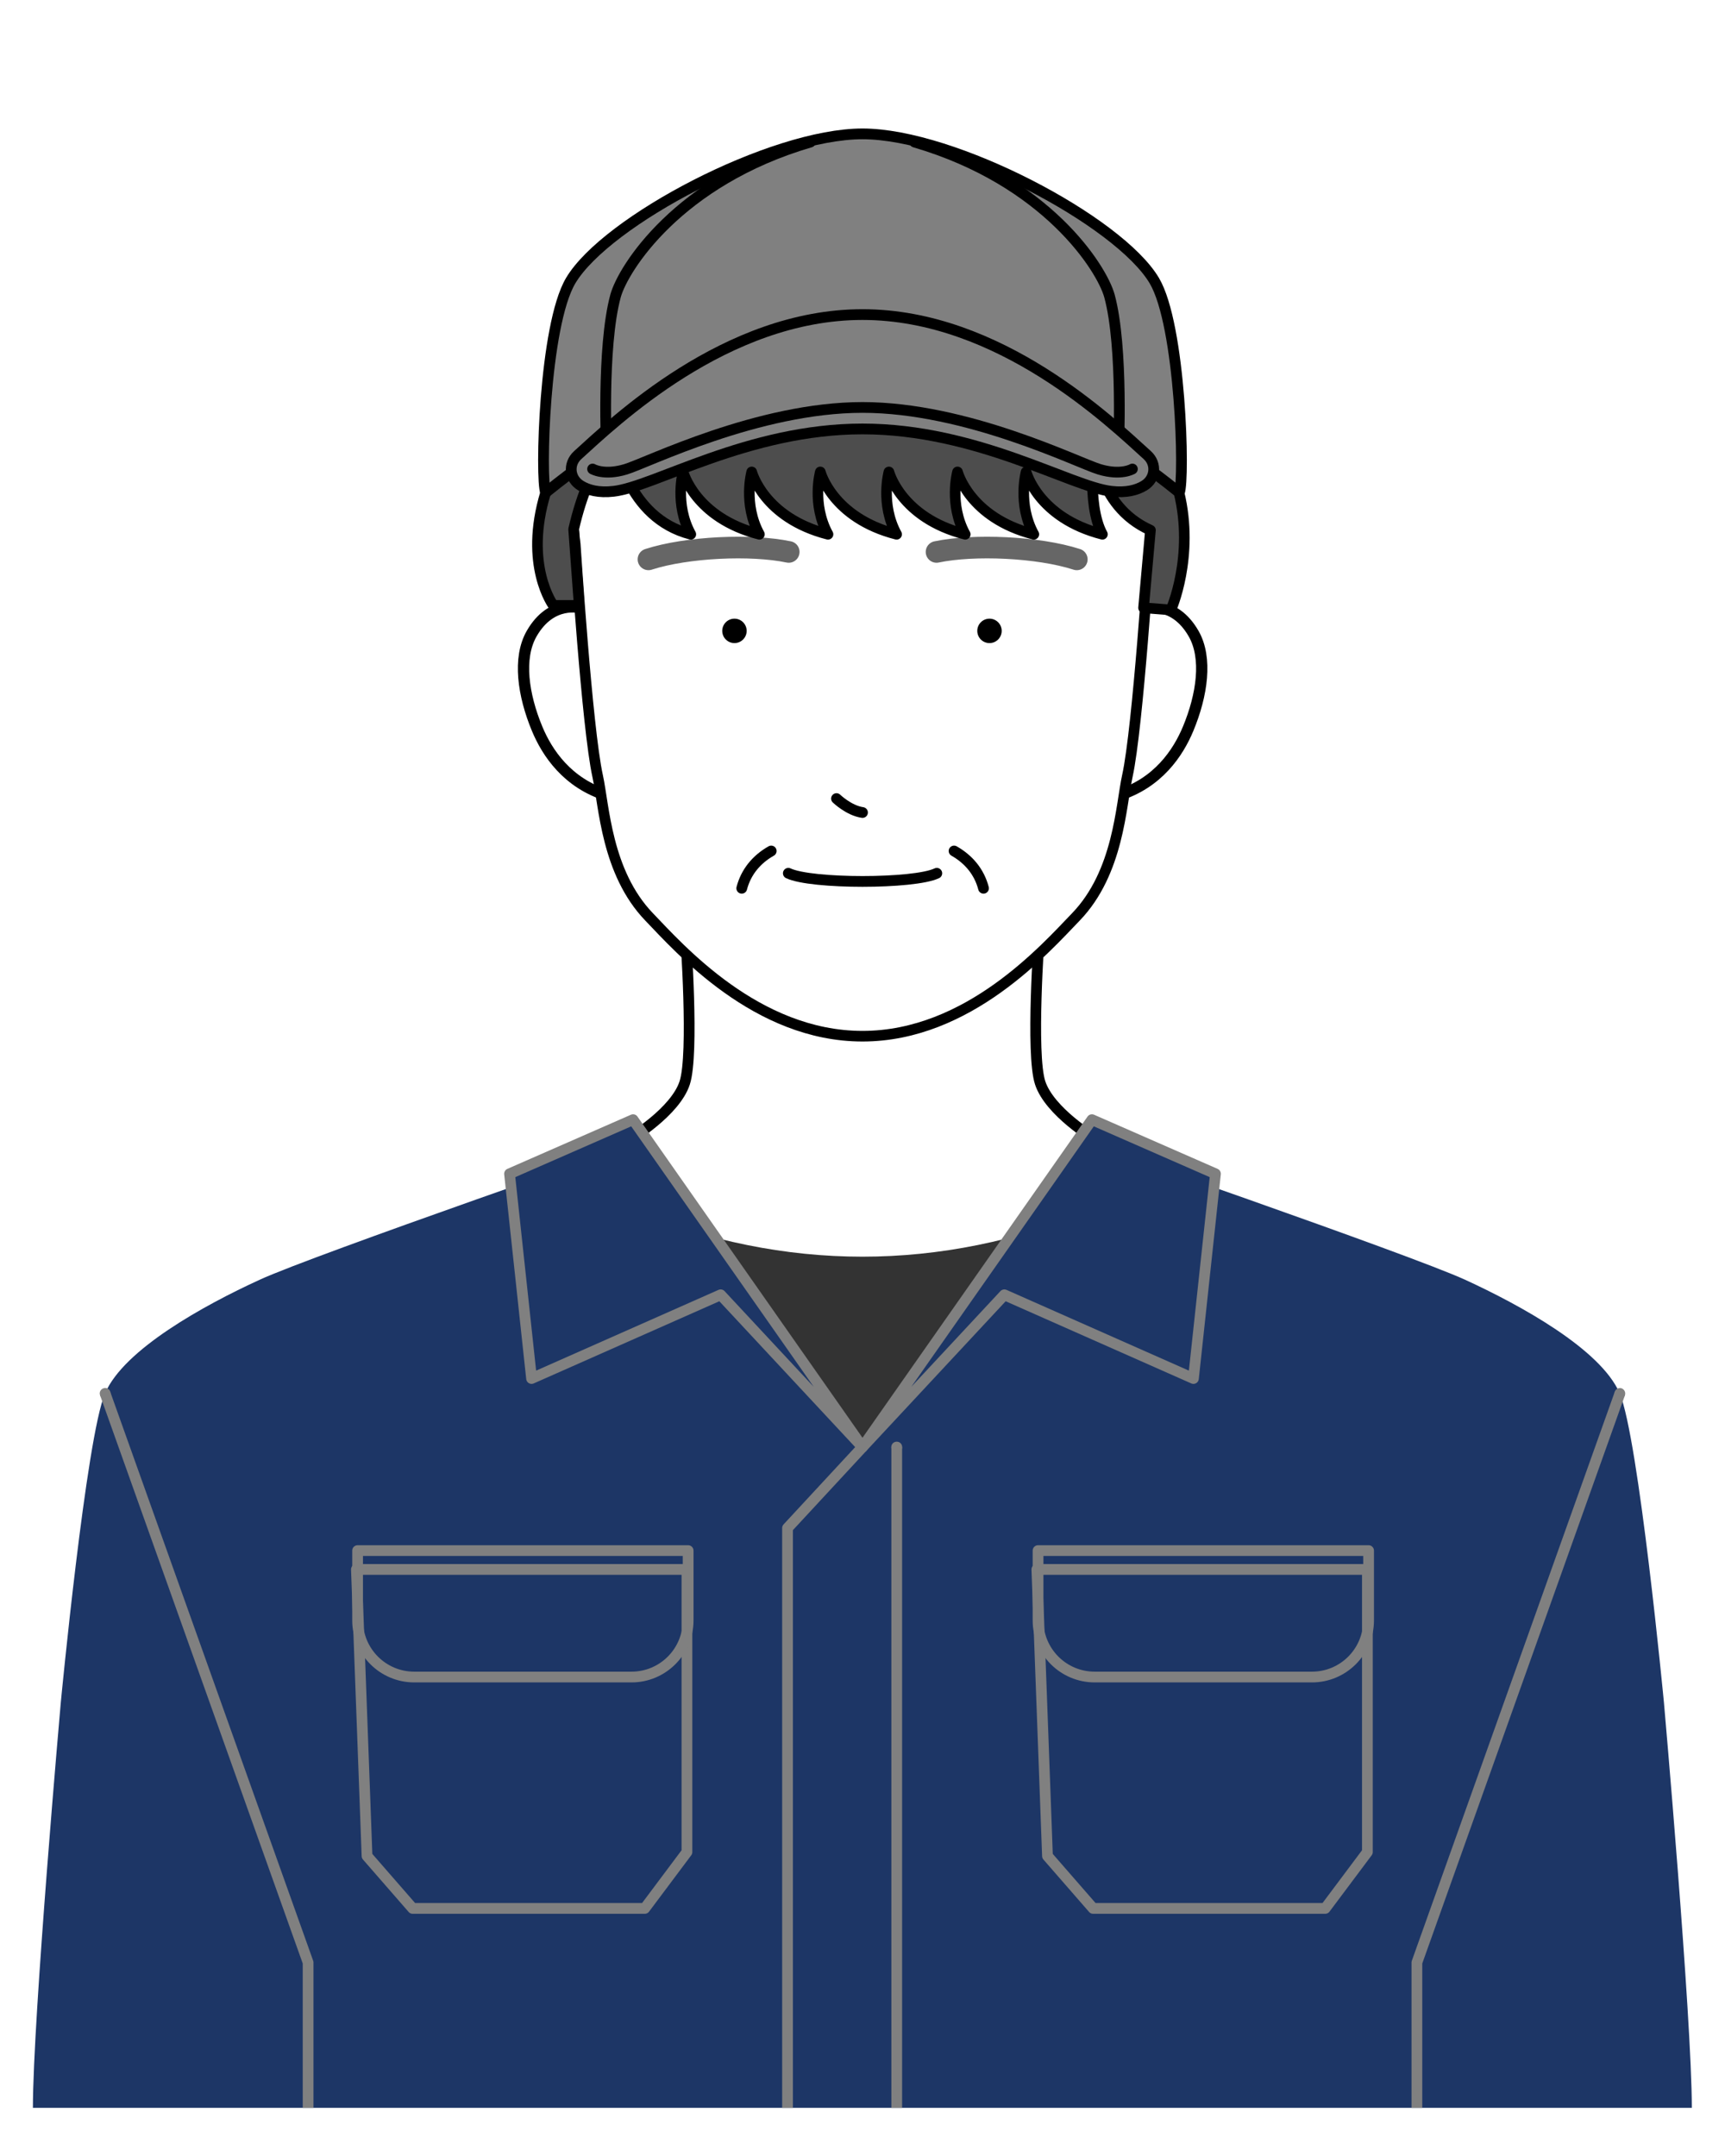 <?xml version="1.0" encoding="UTF-8"?>
<svg id="_レイヤー_2" data-name="レイヤー 2" xmlns="http://www.w3.org/2000/svg" viewBox="0 0 130 162.5">
  <defs>
    <style>
      .cls-1, .cls-2, .cls-3, .cls-4, .cls-5, .cls-6, .cls-7, .cls-8 {
        stroke-linejoin: round;
      }

      .cls-1, .cls-3, .cls-4, .cls-5, .cls-6, .cls-9, .cls-10, .cls-11, .cls-12, .cls-7 {
        stroke-linecap: round;
      }

      .cls-1, .cls-4, .cls-5, .cls-10, .cls-11, .cls-12, .cls-7 {
        stroke: #000;
      }

      .cls-1, .cls-4, .cls-13, .cls-6, .cls-9, .cls-12, .cls-8 {
        fill: none;
      }

      .cls-1, .cls-10 {
        stroke-width: .8px;
      }

      .cls-14, .cls-15, .cls-13, .cls-16, .cls-17, .cls-18 {
        stroke-width: 0px;
      }

      .cls-14, .cls-2, .cls-3 {
        fill: #1d3666;
      }

      .cls-15 {
        fill: #000;
      }

      .cls-2, .cls-3, .cls-4, .cls-5, .cls-6, .cls-12, .cls-7, .cls-8 {
        stroke-width: .81px;
      }

      .cls-2, .cls-3, .cls-6, .cls-8 {
        stroke: gray;
      }

      .cls-5, .cls-10, .cls-11 {
        fill: #fff;
      }

      .cls-16, .cls-7 {
        fill: gray;
      }

      .cls-9 {
        stroke: #666;
        stroke-width: 1.63px;
      }

      .cls-9, .cls-10, .cls-11, .cls-12 {
        stroke-miterlimit: 10;
      }

      .cls-11 {
        stroke-width: .85px;
      }

      .cls-17 {
        fill: #333;
      }

      .cls-18 {
        fill: #4d4d4d;
      }
    </style>
  </defs>
  <g id="_背景" data-name="背景">
    <rect class="cls-13" width="130" height="162.5"/>
  </g>
  <g id="_メガネ" data-name="メガネ">
    <g>
      <path class="cls-5" d="M78.33,70.38s-.66,9.07.06,11.24c.72,2.18,4.08,4.2,4.08,4.2,0,44.98-34.95,44.98-34.95,0,0,0,3.37-2.02,4.08-4.2.72-2.18.06-11.24.06-11.24"/>
      <path class="cls-17" d="M82.39,91.2c-11.6,4.69-23.19,4.69-34.79,0l17.39,26.89,17.39-26.89Z"/>
      <g>
        <path class="cls-14" d="M23.22,158.87H2.48c0-6.75,2.1-30.53,2.1-30.53,0,0,1.91-20.01,3.34-23.33,1.43-3.32,7.48-6.64,11.64-8.55s29.47-10.65,29.47-10.65l15.96,23.25,15.96-23.25s25.31,8.74,29.47,10.65c4.16,1.91,10.21,5.23,11.64,8.55s3.34,23.33,3.34,23.33c0,0,2.1,23.78,2.1,30.53h-20.74"/>
        <g>
          <polyline class="cls-8" points="7.92 105.02 23.22 147.92 23.22 158.87"/>
          <path class="cls-16" d="M7.54,105.16c-.08-.21.04-.45.25-.52.21-.08.45.03.52.25.08.21-.04.45-.25.52-.21.08-.45-.03-.52-.25Z"/>
        </g>
        <g>
          <polyline class="cls-8" points="122.08 105.02 106.78 147.92 106.78 158.87"/>
          <path class="cls-16" d="M121.69,104.89c.08-.21.31-.32.52-.25.21.08.32.31.25.52-.08.21-.31.32-.52.25-.21-.08-.32-.31-.25-.52Z"/>
        </g>
        <polygon class="cls-3" points="65 109.07 82.29 84.39 91.6 88.47 89.94 103.9 75.69 97.59 65 109.07"/>
        <polygon class="cls-3" points="65 109.07 47.71 84.39 38.4 88.47 40.06 103.9 54.31 97.59 65 109.07"/>
        <polyline class="cls-2" points="59.35 158.87 59.35 115.17 65 109.07"/>
        <g>
          <line class="cls-8" x1="67.58" y1="109.07" x2="67.58" y2="158.87"/>
          <path class="cls-16" d="M67.17,109.07c0-.23.18-.41.41-.41s.41.18.41.41-.18.41-.41.41-.41-.18-.41-.41Z"/>
        </g>
        <g>
          <polygon class="cls-6" points="51.77 139.59 51.77 118.29 26.86 118.29 27.66 139.89 31.1 143.84 48.59 143.84 51.77 139.59"/>
          <path class="cls-6" d="M26.95,116.87h24.91v5.26c0,2.36-1.91,4.27-4.27,4.27h-16.37c-2.36,0-4.27-1.91-4.27-4.27v-5.26h0Z"/>
          <polygon class="cls-6" points="103.05 139.59 103.05 118.29 78.14 118.29 78.94 139.89 82.38 143.84 99.87 143.84 103.05 139.59"/>
          <path class="cls-6" d="M78.23,116.87h24.91v5.26c0,2.36-1.91,4.27-4.27,4.27h-16.37c-2.36,0-4.27-1.91-4.27-4.27v-5.26h0Z"/>
        </g>
      </g>
      <g>
        <path class="cls-11" d="M86.21,45.82s2.25-.68,3.75,1.95c1.04,1.83.64,4.61-.42,7.16-.75,1.8-2.27,4.11-5.32,5.04"/>
        <path class="cls-11" d="M43.81,45.82s-2.25-.68-3.75,1.95c-1.04,1.83-.64,4.61.42,7.16.75,1.8,2.27,4.11,5.32,5.04"/>
      </g>
      <path class="cls-10" d="M64.99,13.17c25.73,0,21.66,27.84,21.66,27.84,0,0-.89,13.86-1.69,17.48-.49,2.22-.65,7.27-3.88,10.62-2.27,2.35-8.09,8.99-16.08,8.99-7.99,0-13.81-6.63-16.08-8.99-3.23-3.36-3.39-8.4-3.88-10.62-.8-3.62-1.69-17.48-1.69-17.48,0,0-4.07-27.84,21.66-27.84"/>
      <path class="cls-9" d="M81.15,42.16c-2.91-.94-7.76-1.15-10.57-.56"/>
      <path class="cls-9" d="M48.87,42.16c2.91-.94,7.76-1.15,10.57-.56"/>
      <path class="cls-12" d="M59.41,65.82c1.72.82,9.47.82,11.19,0"/>
      <path class="cls-12" d="M65,61.24c-1.03-.15-1.96-1.05-1.96-1.05"/>
      <path class="cls-12" d="M74.12,66.95c-.32-1.23-1.11-2.18-2.22-2.81"/>
      <path class="cls-12" d="M55.9,66.95c.32-1.23,1.11-2.18,2.22-2.81"/>
      <circle class="cls-15" cx="55.35" cy="47.55" r=".92"/>
      <circle class="cls-15" cx="74.57" cy="47.55" r=".92"/>
      <path class="cls-18" d="M41.12,37.13c-1.67,5.02.58,8.5.58,8.5h1.95s-.42-5.74-.42-5.74c1.27-5.5,3.2-6.41,3.2-6.41,0,0,.78,5.55,5.63,6.79-1.25-2.28-.58-4.7-.58-4.7,0,0,.9,3.46,5.75,4.7-1.25-2.28-.58-4.7-.58-4.7h0s.9,3.46,5.75,4.7c-1.25-2.28-.58-4.7-.58-4.7h0s.9,3.46,5.75,4.7c-1.25-2.28-.58-4.7-.58-4.7h0s.9,3.46,5.75,4.7c-1.25-2.28-.58-4.7-.58-4.7h0s.9,3.46,5.75,4.7c-1.25-2.28-.58-4.7-.58-4.7h0s.9,3.46,5.75,4.7c-1.25-2.28-.58-6.96-.58-6.96,0,0,.02,4.78,4.2,6.65l-.52,5.85,2.06.16s1.97-4.95.61-8.85c0,0-7.02-19.73-22.92-19.73s-24.84,19.73-24.84,19.73Z"/>
      <path class="cls-1" d="M41.12,37.13c-1.67,5.48.58,8.5.58,8.5h1.95s-.42-5.74-.42-5.74c1.27-5.5,3.2-6.41,3.2-6.41,0,0,.78,5.55,5.63,6.79-1.25-2.28-.58-4.7-.58-4.7,0,0,.9,3.46,5.75,4.7-1.25-2.28-.58-4.7-.58-4.7h0s.9,3.46,5.75,4.7c-1.25-2.28-.58-4.7-.58-4.7h0s.9,3.46,5.75,4.7c-1.25-2.28-.58-4.7-.58-4.7h0s.9,3.46,5.75,4.7c-1.25-2.28-.58-4.7-.58-4.7h0s.9,3.46,5.75,4.7c-1.25-2.28-.58-4.7-.58-4.7h0s.9,3.46,5.75,4.7c-1.25-2.28-.58-6.96-.58-6.96,0,0,.02,4.78,4.2,6.65l-.52,5.85,2.06.16s1.79-4.01.61-8.85"/>
      <g id="_帽子" data-name="帽子">
        <path class="cls-7" d="M65,10.09c6.86,0,19.33,6.57,21.99,11.06,2,3.37,2.3,14.94,1.89,15.98-1.16-.91-12.55-10.44-23.88-10.44s-22.72,9.53-23.88,10.44c-.41-1.04-.12-12.6,1.89-15.98,2.67-4.5,15.13-11.06,21.99-11.06Z"/>
        <path class="cls-4" d="M84.29,34.07s.38-7.89-.68-11.77c-.57-2.07-4.73-8.68-14.68-11.59"/>
        <path class="cls-4" d="M45.71,34.07s-.38-7.89.68-11.77c.57-2.07,4.73-8.68,14.68-11.59"/>
        <path class="cls-7" d="M65,23.71c10.34,0,18.75,8.14,21.46,10.59.74.67.62,1.79-.24,2.31-.55.33-1.34.55-2.46.42-3.05-.34-10.12-4.7-18.76-4.7s-15.71,4.36-18.76,4.7c-1.13.13-1.91-.09-2.46-.42-.87-.52-.98-1.64-.24-2.31,2.72-2.46,11.12-10.59,21.46-10.59Z"/>
        <path class="cls-4" d="M85.34,35.35s-.86.52-2.5.02c-1.64-.5-9.96-4.66-17.84-4.66s-16.2,4.16-17.84,4.66c-1.64.5-2.5-.02-2.5-.02"/>
      </g>
    </g>
  </g>
</svg>